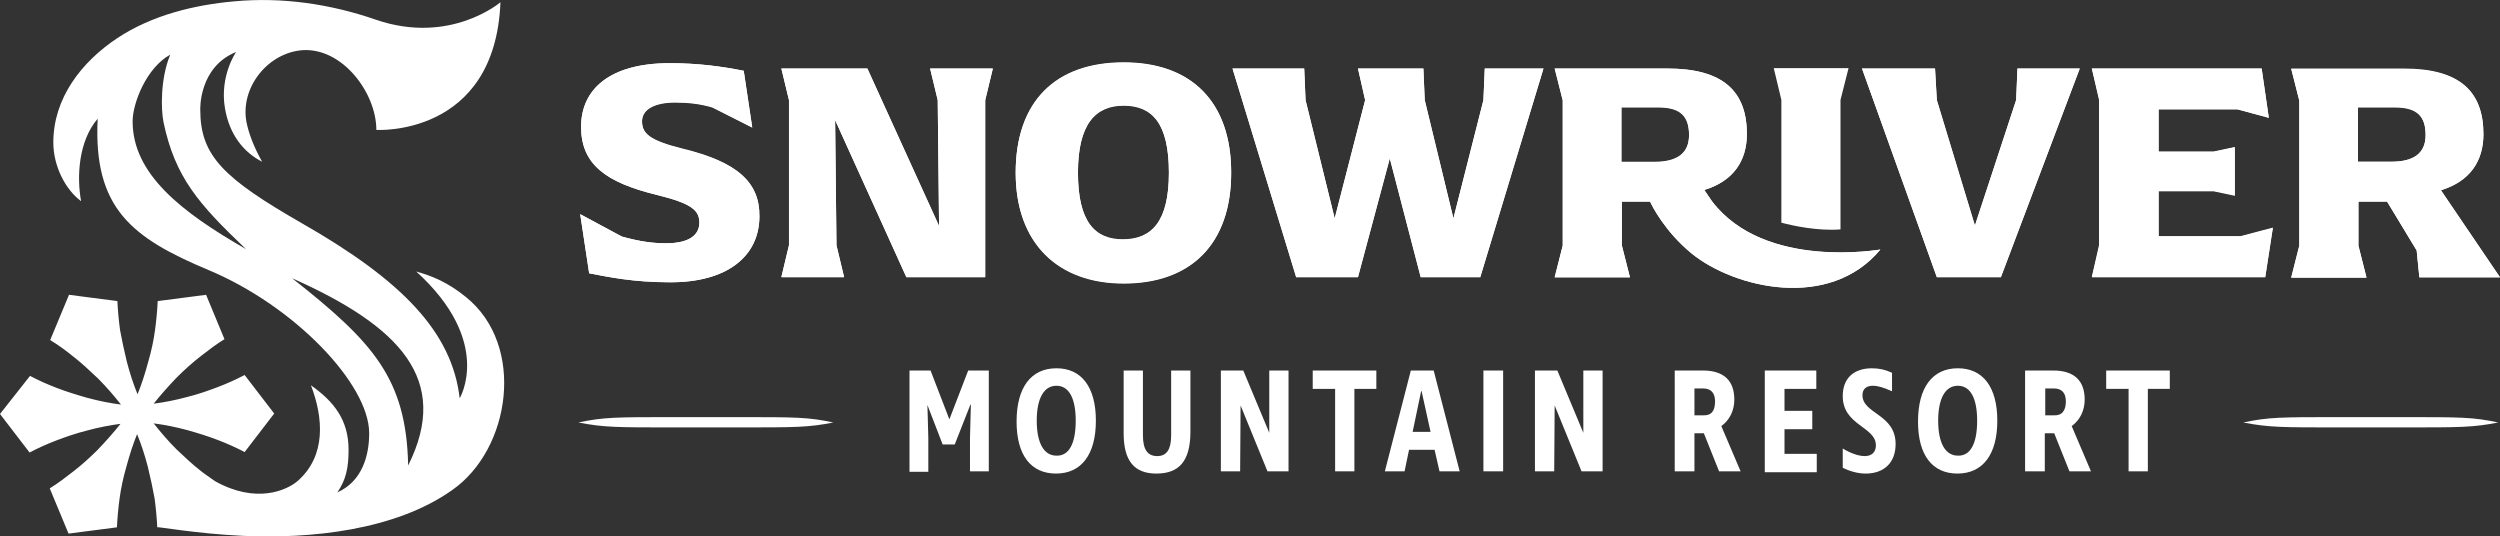 <?xml version="1.0" encoding="utf-8"?>
<!-- Generator: Adobe Illustrator 27.5.0, SVG Export Plug-In . SVG Version: 6.00 Build 0)  -->
<svg version="1.1" id="Layer_1" xmlns="http://www.w3.org/2000/svg" xmlns:xlink="http://www.w3.org/1999/xlink" x="0px"
     y="0px"
     viewBox="0 0 558 119.7" style="enable-background:new 0 0 558 119.7;" xml:space="preserve">
<rect x="0" y="0" width="558" height="119.7" fill="#333333" stroke="none"/>
<style type="text/css">
	.st0{fill:#fff;}
</style>
    <g>
	<g>
		<path class="st0" d="M220.7,105.2h-4.2v-7.4l0.2-7.5h-0.1l-3.5,8.9h-2.7l-3.4-8.8H207l0.2,7.3v7.6h-4.2V82.7h4.7l4.2,10.9
			l4.2-10.9h4.6V105.2z"/>
        <path class="st0" d="M226.9,94.1c0-7.6,3.2-11.9,8.9-11.9c5.6,0,8.8,4.2,8.8,11.7c0,7.5-3.2,11.8-8.9,11.8
			C230.1,105.7,226.9,101.6,226.9,94.1z M240.1,93.9c0-5-1.5-7.8-4.3-7.8c-2.8,0-4.4,2.8-4.4,7.8c0,5,1.6,7.8,4.4,7.8
			C238.6,101.8,240.1,99,240.1,93.9z"/>
        <path class="st0" d="M258.1,105.7c-5,0-7.3-2.9-7.3-9v-14h4.3v14.4c0,3.2,1,4.7,3.2,4.7c2.1,0,3.1-1.5,3.1-4.6V82.7h4.3v14
			C265.6,102.9,263.2,105.7,258.1,105.7z"/>
        <path class="st0" d="M276.9,90.5L276.9,90.5l-0.1,14.7h-4.3V82.7h5l5.8,13.9h0V82.7h4.3v22.5h-4.7L276.9,90.5z"/>
        <path class="st0" d="M302.3,105.2H298V86.8h-5v-4.1h14.2v4.1h-4.9V105.2z"/>
        <path class="st0" d="M320.2,100.4h-5.7l-1,4.8h-4.4l5.8-22.5h5.1l5.8,22.5h-4.5L320.2,100.4z M319.3,96.4l-2-9.1h-0.1l-1.9,9.1
			H319.3z"/>
        <path class="st0" d="M335.5,82.7v22.5h-4.4V82.7H335.5z"/>
        <path class="st0" d="M347,90.5L347,90.5l-0.1,14.7h-4.3V82.7h5l5.8,13.9h0V82.7h4.3v22.5h-4.7L347,90.5z"/>
        <path class="st0" d="M383.7,105.2l-3.4-8.5h-2.1v8.5h-4.4V82.7h6.3c4.7,0,7,2.3,7,6.5c0,2.5-1.1,4.6-2.9,5.9l4.3,10.1H383.7z
			 M382.8,89.6c0-1.9-0.9-2.9-2.7-2.9h-1.9v6h1.9C382,92.8,382.8,91.7,382.8,89.6z"/>
        <path class="st0" d="M393.9,82.7h11.5v4.1h-7.1v4.9h6.2v4.1h-6.2v5.5h7.2v4.1h-11.6V82.7z"/>
        <path class="st0" d="M422.2,87.3c-1.7-0.8-3.1-1.2-4.2-1.2c-1.5,0-2.3,0.8-2.3,2.1c0,4.2,7.4,4.2,7.4,10.9c0,4.2-2.6,6.6-6.7,6.6
			c-1.7,0-3.5-0.5-5.1-1.3v-4.3c1.6,1,3.5,1.7,4.9,1.7c1.6,0,2.5-0.9,2.5-2.4c0-4.2-7.4-4.4-7.4-11c0-4,2.5-6.2,6.5-6.2
			c1.6,0,3,0.3,4.5,1V87.3z"/>
        <path class="st0" d="M428.1,94.1c0-7.6,3.2-11.9,8.9-11.9c5.6,0,8.8,4.2,8.8,11.7c0,7.5-3.2,11.8-8.9,11.8
			C431.3,105.7,428.1,101.6,428.1,94.1z M441.3,93.9c0-5-1.5-7.8-4.3-7.8c-2.8,0-4.4,2.8-4.4,7.8c0,5,1.6,7.8,4.4,7.8
			C439.8,101.8,441.3,99,441.3,93.9z"/>
        <path class="st0" d="M461.9,105.2l-3.4-8.5h-2.1v8.5h-4.4V82.7h6.3c4.7,0,7,2.3,7,6.5c0,2.5-1.1,4.6-2.9,5.9l4.3,10.1H461.9z
			 M461.1,89.6c0-1.9-0.9-2.9-2.7-2.9h-1.9v6h1.9C460.2,92.8,461.1,91.7,461.1,89.6z"/>
        <path class="st0" d="M479.5,105.2h-4.4V86.8h-5v-4.1h14.2v4.1h-4.9V105.2z"/>
	</g>
        <g>
		<path class="st0" d="M410.8,51.2V22.3l1.8-7.1h-16.7l1.7,7.1v27.4C400.2,50.4,405.8,51.6,410.8,51.2z"/>
	</g>
        <g>
		<path class="st0" d="M152.5,33.2c-7.7-1.9-9.2-3.5-9.2-6.2s2.9-4.2,7.4-4.2c2.9,0,5.6,0.3,8.3,1.1l8.9,4.5L166,15.8
			c-5-1-10.3-1.7-16.5-1.7c-13.5,0-19.8,5.9-19.8,14.2c0,8.3,5.4,12.4,16.9,15.2c7.7,1.9,9.5,3.4,9.5,6.2c0,2.9-2.5,4.6-7.4,4.6
			c-3.1,0-5.9-0.4-9.9-1.5l-9.3-5l2,13.2c4.2,0.8,9.8,2,17.9,2c13,0.1,20.1-5.9,20.1-14.7C169.6,40.6,164.4,36.1,152.5,33.2z"/>
            <polygon class="st0" points="209.3,22.3 209.6,50.4 193.6,15.3 174.4,15.3 176.1,22.3 176.1,54.7 174.4,61.8 188.4,61.8
			186.7,54.7 186.4,26.8 202.3,61.8 219.9,61.8 219.9,22.3 221.6,15.3 207.6,15.3 		"/>
            <path class="st0" d="M250.8,13.9c-15.3,0-24.1,8.8-24.1,24.6c0,15.8,9.5,24.7,24.1,24.7c15.1,0,24-8.9,24-24.7
			C274.8,22.8,266,13.9,250.8,13.9z M250.6,53.4c-6.2,0-10-3.9-10-14.9c0-11,4-15,10.2-15c6.4,0,10.1,4,10.1,15
			C260.9,49.5,257,53.4,250.6,53.4z"/>
            <polygon class="st0" points="331.1,22.3 324.4,48.7 318,22.3 317.7,15.3 303.1,15.3 304.7,22.3 297.9,48.7 291.4,22.3 291.1,15.3
			275.1,15.3 289.3,61.8 303.1,61.8 310.2,35.3 317.1,61.8 330.4,61.8 344.5,15.3 331.4,15.3 		"/>
            <polygon class="st0" points="450,22.3 440.8,50.3 432.3,22.3 431.9,15.3 415.6,15.3 432.3,61.8 446.6,61.8 464.2,15.3 450.3,15.3
					"/>
            <polygon class="st0" points="481.8,52.7 481.8,42.6 494.1,42.6 498.8,43.6 498.8,32.8 494.1,33.8 481.8,33.8 481.8,24.4
			499.4,24.4 506.4,26.3 504.8,15.3 466.9,15.3 468.5,22.3 468.5,54.7 466.9,61.8 505.6,61.8 507.3,50.8 500.1,52.7 		"/>
            <path class="st0" d="M544.8,42.4c6.5-2,9.5-6.5,9.5-12.5c0-9.5-5.3-14.6-17.7-14.6h-25.2l1.8,7.1v32.4l-1.8,7.1h16.8l-1.8-7.1V45
			h6.4l6.6,10.9l0.6,6H558L544.8,42.4z M533.7,36.1h-7.4V23.9h8.3c4.9,0,6.8,2,6.8,6.2C541.4,34.3,538.6,36.1,533.7,36.1z"/>
            <path class="st0" d="M382.1,44.9l-1.5-2.2c-0.1-0.1-0.1-0.2-0.2-0.3c0,0,0,0,0,0l0,0c6.5-2,9.5-6.5,9.5-12.5
			c0-9.5-5.3-14.6-17.7-14.6h-25.2l1.8,7.1v32.4l-1.8,7.1h16.8l-1.8-7.1V45h6.3c0.4,0.9,3.3,6.7,9.3,11.6
			c9.5,7.7,30.7,12.8,42.1-0.9C419.9,55.6,393.9,60.4,382.1,44.9z M361.9,36.1V23.9h8.3c4.9,0,6.8,2,6.8,6.2c0,4.2-2.8,6-7.7,6
			H361.9z"/>
	</g>
        <path class="st0" d="M150.6,95.4h14c13.1,0,15.8,0,21.4-1.1c-5.6-1.2-8.3-1.2-21.4-1.2h-14c-13.1,0-15.9,0-21.5,1.2
		C134.8,95.4,137.5,95.4,150.6,95.4z"/>
        <path class="st0" d="M522.2,95.4h14c13.1,0,15.8,0,21.4-1.1c-5.6-1.2-8.3-1.2-21.4-1.2h-14c-13.1,0-15.9,0-21.5,1.2
		C506.4,95.4,509.2,95.4,522.2,95.4z"/>
        <g>
		<path class="st0" d="M54.2,119.6c15,0.7,34-1.2,46.7-10.2c13.1-9.1,16.5-32.3,3.1-43.1c-4.2-3.4-7.6-4.7-11.1-5.7
			c17.3,15.7,9.7,28.3,9.7,28.3c-1.7-14.8-12.9-26.3-35.1-39C49.9,39.8,44.7,34.8,44.7,24.5c0,0-0.4-9.5,8-12.9
			c0,0-3.7,5.3-2.5,12.5c1,6,4.2,9.9,8.3,12c-1.9-3.4-3-6.4-3.5-8.9c-1.4-7.6,4.7-15.4,12.5-16c8.9-0.6,16.5,9.5,16.5,17.8
			c0,0,26.5,1.6,27.7-28.5c0,0-11.2,9.6-27.8,3.9C73.8,0.9,63-0.7,52.3,0.3c-9,0.8-18.4,3.1-26.1,8.2c-8,5.3-14.3,13.4-14.3,23.3
			c0,5.5,2.9,10.7,6.2,13.1c-1-5.4-0.6-13.4,3.7-18.4c-1,20,7.6,26.6,24.8,33.8c19.1,8,35.8,25.4,35.8,36.4c0,4.9-1.5,10.7-7.1,13.2
			c1.9-2.8,2.5-5.4,2.5-9.5c0-6.7-3.3-10.8-8.4-14.4c2.8,7.3,3.4,15.7-2.9,21.3c-2.5,2.2-9.4,5.2-18.5,0.1c-1.1-0.8-2.2-1.5-3.2-2.3
			c-1.8-1.4-3.5-3-5.4-4.8c-1.9-1.9-3.6-3.9-5.1-5.8c2.4,0.3,4.9,0.8,7.5,1.5c2.5,0.7,4.7,1.4,6.8,2.2c2.1,0.8,4.1,1.7,6,2.7
			l6.6-8.6l-6.6-8.6c-1.9,1-3.9,1.9-6,2.7c-2.1,0.8-4.4,1.6-6.8,2.2c-2.6,0.7-5.1,1.2-7.5,1.5c1.5-1.9,3.2-3.8,5.1-5.8
			c1.8-1.8,3.6-3.4,5.4-4.8c1.8-1.4,3.5-2.7,5.3-3.8L46,65.8l-10.8,1.4c-0.1,2.1-0.3,4.3-0.6,6.5c-0.3,2.2-0.8,4.6-1.5,7
			c-0.7,2.6-1.5,5.1-2.4,7.3c-0.9-2.2-1.7-4.6-2.4-7.3c-0.6-2.5-1.1-4.8-1.5-7c-0.3-2.2-0.5-4.4-0.6-6.5l-10.8-1.4l-4.2,10.1
			c1.8,1.1,3.6,2.4,5.3,3.8c1.8,1.4,3.5,3,5.4,4.8c1.9,1.9,3.6,3.9,5.1,5.8c-2.4-0.3-4.9-0.8-7.5-1.5c-2.5-0.7-4.7-1.4-6.8-2.2
			c-2.1-0.8-4.1-1.7-6-2.7L0,92.4l6.6,8.6c1.9-1,3.9-1.9,6-2.7c2.1-0.8,4.4-1.6,6.8-2.2c2.6-0.7,5.1-1.2,7.5-1.5
			c-1.5,1.9-3.2,3.8-5.1,5.8c-1.8,1.8-3.6,3.4-5.4,4.8c-1.8,1.4-3.5,2.7-5.3,3.8l4.2,10.1l10.8-1.4c0.1-2.1,0.3-4.3,0.6-6.5
			c0.3-2.2,0.8-4.6,1.5-7c0.7-2.6,1.5-5.1,2.4-7.3c0.9,2.2,1.7,4.6,2.4,7.3c0.6,2.5,1.1,4.8,1.5,7c0.3,2.2,0.5,4.4,0.6,6.5
			C35.2,117.5,43.6,119.1,54.2,119.6z M29.6,27.1c0-4.1,3.1-12,8.4-14.9c-2.2,5.3-2.1,12.1-1.5,15.1c2.6,12.3,7.8,18.2,18.4,28.3
			C40.4,47.3,29.6,38.8,29.6,27.1z M91.1,103.9c-0.4-19.5-7.9-27.6-25.9-41.8C89.2,72.8,100.7,84.7,91.1,103.9z"/>
            <g>
			<path class="st0" d="M152.5,33.3c-7.7-1.9-9.2-3.5-9.2-6.2s2.9-4.2,7.4-4.2c2.9,0,5.6,0.3,8.3,1.1l8.9,4.5L166,15.8
				c-5-1-10.3-1.7-16.5-1.7c-13.5,0-19.8,5.9-19.8,14.2c0,8.3,5.4,12.4,16.9,15.2c7.7,1.9,9.5,3.4,9.5,6.2c0,2.9-2.5,4.6-7.4,4.6
				c-3.1,0-5.9-0.4-9.9-1.5l-9.3-5l2,13.2c4.2,0.8,9.8,2,17.9,2c13,0.1,20.1-5.9,20.1-14.7C169.6,40.6,164.4,36.2,152.5,33.3z"/>
                <polygon class="st0" points="209.3,22.4 209.6,50.5 193.6,15.3 174.4,15.3 176.1,22.4 176.1,54.8 174.4,61.9 188.4,61.9
				186.7,54.8 186.4,26.8 202.3,61.9 219.9,61.9 219.9,22.4 221.6,15.3 207.6,15.3 			"/>
                <path class="st0" d="M250.8,14c-15.3,0-24.1,8.8-24.1,24.6c0,15.8,9.5,24.7,24.1,24.7c15.1,0,24-8.9,24-24.7
				C274.8,22.8,266,14,250.8,14z M250.6,53.5c-6.2,0-10-3.9-10-14.9c0-11,4-15,10.2-15c6.4,0,10.1,4,10.1,15
				C260.9,49.6,257,53.5,250.6,53.5z"/>
                <polygon class="st0" points="331.1,22.4 324.4,48.8 318,22.4 317.7,15.3 303.1,15.3 304.7,22.4 297.9,48.8 291.4,22.4
				291.1,15.3 275.1,15.3 289.3,61.9 303.1,61.9 310.2,35.4 317.1,61.9 330.4,61.9 344.5,15.3 331.4,15.3 			"/>
                <polygon class="st0" points="450,22.4 440.8,50.4 432.3,22.4 431.9,15.3 415.6,15.3 432.3,61.9 446.6,61.9 464.2,15.3
				450.3,15.3 			"/>
                <polygon class="st0" points="481.8,52.8 481.8,42.7 494.1,42.7 498.8,43.7 498.8,32.9 494.1,33.9 481.8,33.9 481.8,24.4
				499.4,24.4 506.4,26.3 504.8,15.3 466.9,15.3 468.6,22.4 468.6,54.8 466.9,61.9 505.6,61.9 507.3,50.9 500.1,52.8 			"/>
                <path class="st0" d="M544.8,42.5c6.5-2,9.5-6.5,9.5-12.5c0-9.5-5.3-14.6-17.7-14.6h-25.2l1.8,7.1v32.4l-1.8,7.1h16.8l-1.8-7.1V45
				h6.4l6.6,10.9l0.6,6H558L544.8,42.5z M533.7,36.1h-7.4V24h8.3c4.9,0,6.8,2,6.8,6.2C541.4,34.4,538.6,36.1,533.7,36.1z"/>
                <path class="st0" d="M382.1,44.9l-1.5-2.2c-0.1-0.1-0.1-0.2-0.2-0.3c0,0,0,0,0,0l0,0c6.5-2,9.5-6.5,9.5-12.5
				c0-9.5-5.3-14.6-17.7-14.6h-25.2l1.8,7.1v32.4l-1.8,7.1h16.8l-1.8-7.1V45h6.3c0.4,0.9,3.3,6.7,9.3,11.6
				c9.5,7.7,30.7,12.8,42.1-0.9C419.9,55.6,393.9,60.5,382.1,44.9z M361.9,36.1V24h8.3c4.9,0,6.8,2,6.8,6.2c0,4.2-2.8,6-7.7,6H361.9
				z"/>
		</g>
	</g>
</g>
</svg>
